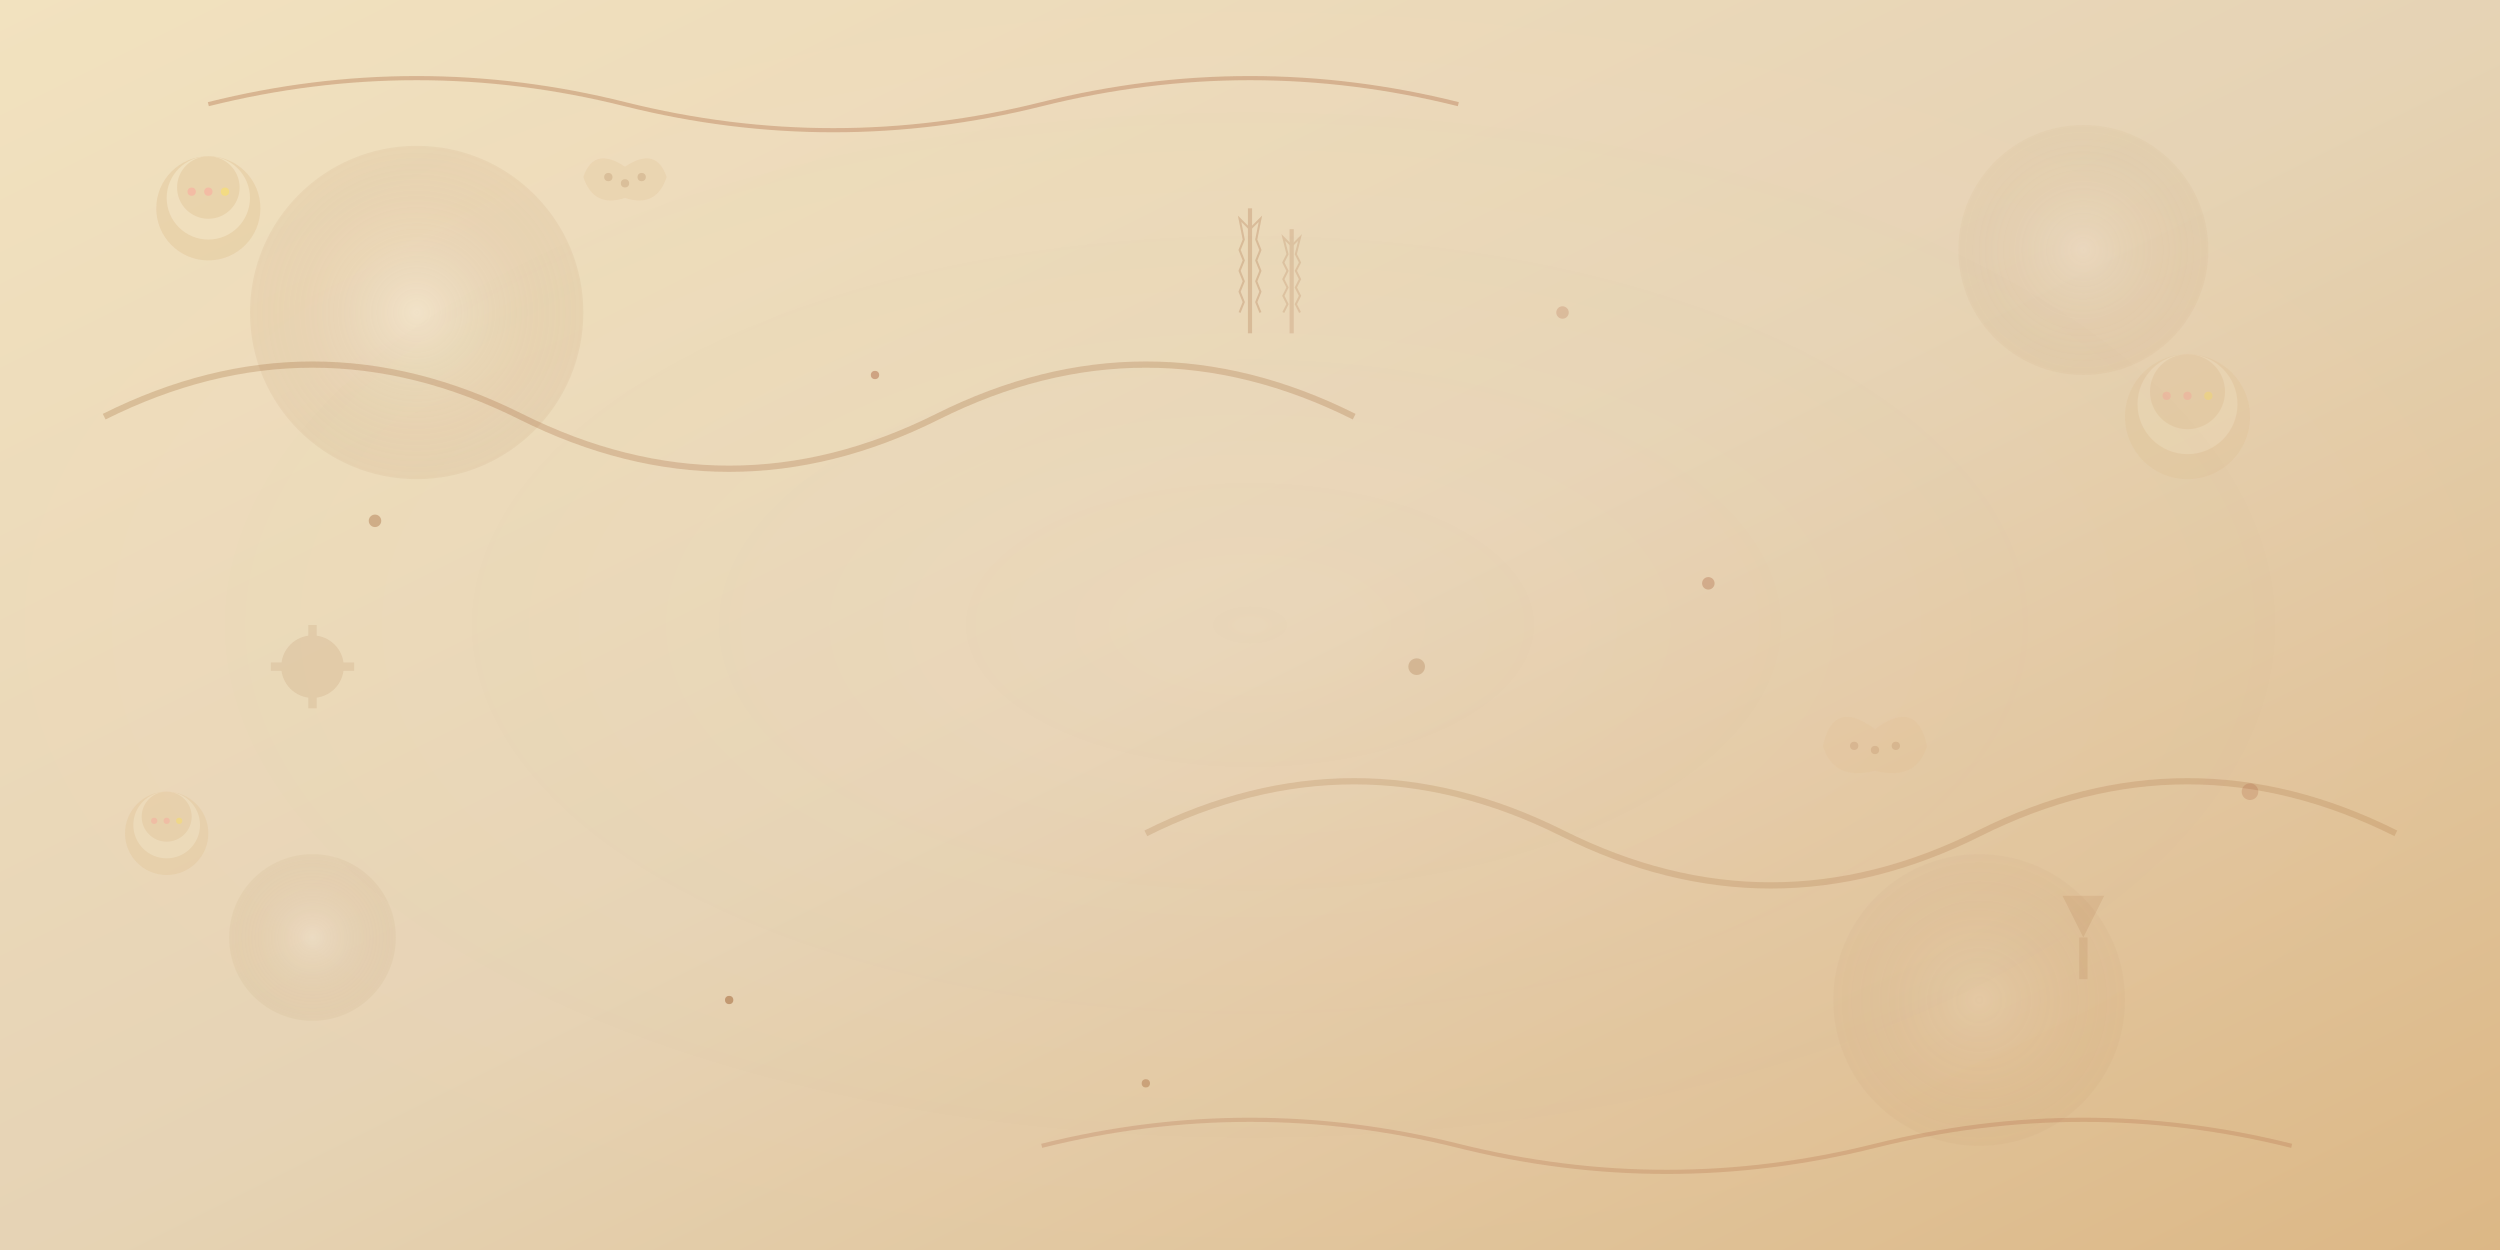 <svg width="1200" height="600" viewBox="0 0 1200 600" fill="none" xmlns="http://www.w3.org/2000/svg">
  <rect x="0" y="0" width="1200" height="600" fill="#333333" stroke="none"/>
  <!-- Background gradient -->
  <defs>
    <linearGradient id="bg-gradient" x1="0%" y1="0%" x2="100%" y2="100%">
      <stop offset="0%" style="stop-color:#F4E4C1;stop-opacity:1" />
      <stop offset="50%" style="stop-color:#E8D5B7;stop-opacity:1" />
      <stop offset="100%" style="stop-color:#DEB887;stop-opacity:1" />
    </linearGradient>
    
    <radialGradient id="circle-gradient" cx="50%" cy="50%" r="50%">
      <stop offset="0%" style="stop-color:#FFFFFF;stop-opacity:0.3" />
      <stop offset="100%" style="stop-color:#8B4513;stop-opacity:0.1" />
    </radialGradient>
  </defs>
  
  <rect width="1200" height="600" fill="url(#bg-gradient)"/>
  
  <!-- Abstract shapes -->
  <circle cx="200" cy="150" r="80" fill="url(#circle-gradient)" opacity="0.6"/>
  <circle cx="1000" cy="120" r="60" fill="url(#circle-gradient)" opacity="0.4"/>
  <circle cx="150" cy="450" r="40" fill="url(#circle-gradient)" opacity="0.5"/>
  <circle cx="950" cy="480" r="70" fill="url(#circle-gradient)" opacity="0.3"/>
  
  <!-- Floating cake elements -->
  <g transform="translate(100, 100)" opacity="0.3">
    <circle cx="0" cy="0" r="25" fill="#DEB887"/>
    <circle cx="0" cy="-5" r="20" fill="#F4E4C1"/>
    <circle cx="0" cy="-10" r="15" fill="#DEB887"/>
    <circle cx="-8" cy="-8" r="2" fill="#FF6B6B"/>
    <circle cx="8" cy="-8" r="2" fill="#FFD700"/>
    <circle cx="0" cy="-8" r="2" fill="#FF6B6B"/>
  </g>
  
  <g transform="translate(1050, 200)" opacity="0.2">
    <circle cx="0" cy="0" r="30" fill="#DEB887"/>
    <circle cx="0" cy="-6" r="24" fill="#F4E4C1"/>
    <circle cx="0" cy="-12" r="18" fill="#DEB887"/>
    <circle cx="-10" cy="-10" r="2" fill="#FF6B6B"/>
    <circle cx="10" cy="-10" r="2" fill="#FFD700"/>
    <circle cx="0" cy="-10" r="2" fill="#FF6B6B"/>
  </g>
  
  <g transform="translate(80, 400)" opacity="0.25">
    <circle cx="0" cy="0" r="20" fill="#DEB887"/>
    <circle cx="0" cy="-4" r="16" fill="#F4E4C1"/>
    <circle cx="0" cy="-8" r="12" fill="#DEB887"/>
    <circle cx="-6" cy="-6" r="1.5" fill="#FF6B6B"/>
    <circle cx="6" cy="-6" r="1.5" fill="#FFD700"/>
    <circle cx="0" cy="-6" r="1.5" fill="#FF6B6B"/>
  </g>
  
  <!-- Floating pastry elements -->
  <g transform="translate(300, 80)" opacity="0.2">
    <path d="M0 0 Q-15 -10 -20 5 Q-15 20 0 15 Q15 20 20 5 Q15 -10 0 0" fill="#DEB887"/>
    <circle cx="-8" cy="5" r="2" fill="#8B4513"/>
    <circle cx="8" cy="5" r="2" fill="#8B4513"/>
    <circle cx="0" cy="8" r="2" fill="#8B4513"/>
  </g>
  
  <g transform="translate(900, 350)" opacity="0.15">
    <path d="M0 0 Q-20 -15 -25 8 Q-20 25 0 20 Q20 25 25 8 Q20 -15 0 0" fill="#DEB887"/>
    <circle cx="-10" cy="8" r="2" fill="#8B4513"/>
    <circle cx="10" cy="8" r="2" fill="#8B4513"/>
    <circle cx="0" cy="10" r="2" fill="#8B4513"/>
  </g>
  
  <!-- Decorative swirls -->
  <path d="M50 200 Q150 150 250 200 Q350 250 450 200 Q550 150 650 200" 
        stroke="#8B4513" stroke-width="3" fill="none" opacity="0.2"/>
  
  <path d="M550 400 Q650 350 750 400 Q850 450 950 400 Q1050 350 1150 400" 
        stroke="#8B4513" stroke-width="3" fill="none" opacity="0.15"/>
  
  <path d="M100 50 Q200 25 300 50 Q400 75 500 50 Q600 25 700 50" 
        stroke="#A0522D" stroke-width="2" fill="none" opacity="0.3"/>
  
  <path d="M500 550 Q600 525 700 550 Q800 575 900 550 Q1000 525 1100 550" 
        stroke="#A0522D" stroke-width="2" fill="none" opacity="0.2"/>
  
  <!-- Scattered dots -->
  <circle cx="180" cy="250" r="3" fill="#8B4513" opacity="0.3"/>
  <circle cx="420" cy="180" r="2" fill="#A0522D" opacity="0.4"/>
  <circle cx="680" cy="320" r="4" fill="#8B4513" opacity="0.2"/>
  <circle cx="820" cy="280" r="3" fill="#A0522D" opacity="0.3"/>
  <circle cx="350" cy="480" r="2" fill="#8B4513" opacity="0.4"/>
  <circle cx="750" cy="150" r="3" fill="#A0522D" opacity="0.2"/>
  <circle cx="550" cy="520" r="2" fill="#8B4513" opacity="0.3"/>
  <circle cx="1080" cy="380" r="4" fill="#A0522D" opacity="0.2"/>
  
  <!-- Wheat stalks -->
  <g transform="translate(600, 100)" opacity="0.2">
    <path d="M0 0 L0 60" stroke="#8B4513" stroke-width="2"/>
    <path d="M0 10 L-5 5 L-3 15 L-5 20 L-3 25 L-5 30 L-3 35 L-5 40 L-3 45 L-5 50" 
          stroke="#8B4513" stroke-width="1" fill="none"/>
    <path d="M0 10 L5 5 L3 15 L5 20 L3 25 L5 30 L3 35 L5 40 L3 45 L5 50" 
          stroke="#8B4513" stroke-width="1" fill="none"/>
  </g>
  
  <g transform="translate(620, 110)" opacity="0.15">
    <path d="M0 0 L0 50" stroke="#8B4513" stroke-width="2"/>
    <path d="M0 8 L-4 4 L-2 12 L-4 16 L-2 20 L-4 24 L-2 28 L-4 32 L-2 36 L-4 40" 
          stroke="#8B4513" stroke-width="1" fill="none"/>
    <path d="M0 8 L4 4 L2 12 L4 16 L2 20 L4 24 L2 28 L4 32 L2 36 L4 40" 
          stroke="#8B4513" stroke-width="1" fill="none"/>
  </g>
  
  <!-- Bakery tools silhouettes -->
  <g transform="translate(150, 320)" opacity="0.1">
    <circle cx="0" cy="0" r="15" fill="#8B4513"/>
    <rect x="-20" y="-2" width="40" height="4" fill="#8B4513"/>
    <rect x="-2" y="-20" width="4" height="40" fill="#8B4513"/>
  </g>
  
  <g transform="translate(1000, 450)" opacity="0.1">
    <path d="M0 0 L-10 -20 L10 -20 Z" fill="#8B4513"/>
    <rect x="-2" y="0" width="4" height="20" fill="#8B4513"/>
  </g>
  
  <!-- Subtle texture overlay -->
  <rect width="1200" height="600" fill="url(#circle-gradient)" opacity="0.1"/>
</svg>
